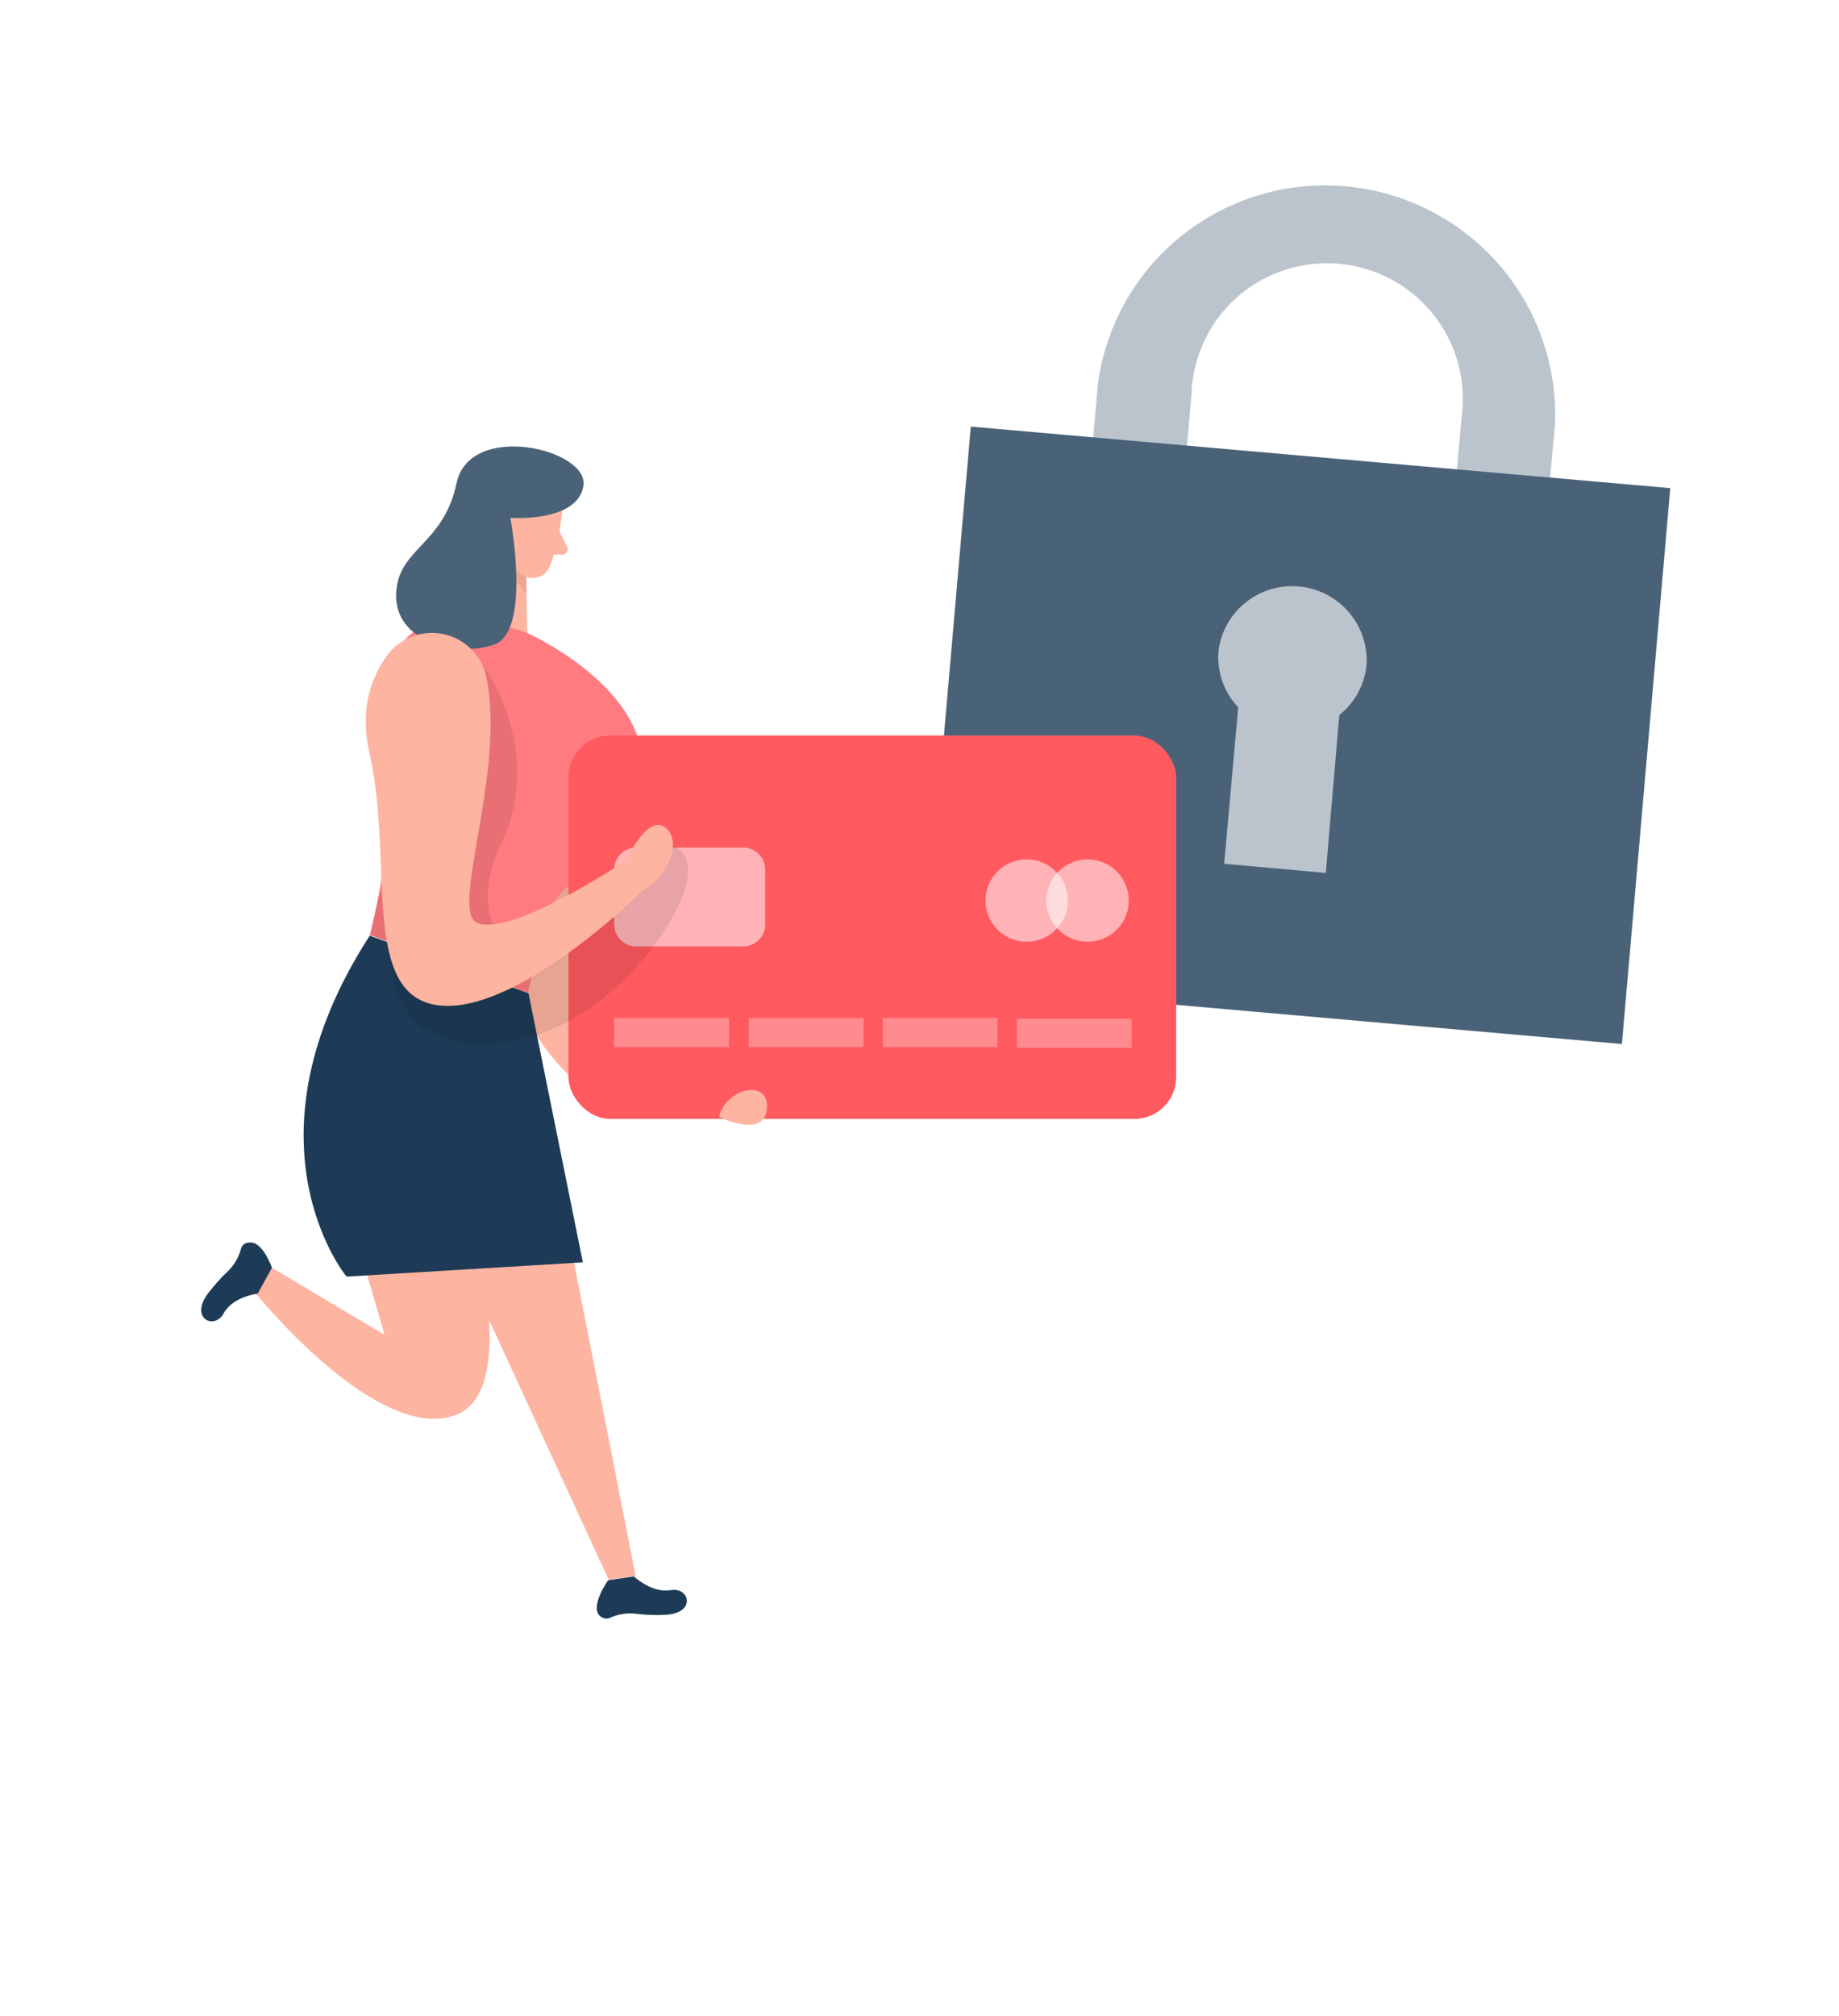 <?xml version="1.0" encoding="UTF-8"?>
<svg xmlns="http://www.w3.org/2000/svg" width="220" height="241" viewBox="0 0 220 241" fill="none">
  <g filter="url(#filter0_d_2426_18414)">
    <path d="M20 162.414C20 112.249 70.446 24.123 106.731 17.023C143.016 9.922 200 39.254 200 122.3C200 205.345 96.703 217 65.327 217C33.951 217 20 192.541 20 162.414Z" fill="white"></path>
  </g>
  <path d="M183.582 76.972L172.554 76.025L174.836 49.94C175.135 47.837 175.016 45.696 174.485 43.639C173.954 41.581 173.022 39.648 171.742 37.948C170.462 36.248 168.858 34.815 167.023 33.732C165.188 32.649 163.158 31.936 161.047 31.635C158.937 31.333 156.789 31.448 154.725 31.974C152.661 32.5 150.721 33.426 149.017 34.699C147.313 35.972 145.878 37.568 144.794 39.395C143.71 41.221 142.998 43.243 142.698 45.346C142.597 45.925 142.546 46.511 142.546 47.099L140.265 73.184L129.039 72.183L131.32 46.098C132.203 39.073 135.783 32.667 141.31 28.224C146.837 23.781 153.88 21.648 160.959 22.273C168.039 22.899 174.603 26.233 179.275 31.576C183.947 36.919 186.362 43.855 186.012 50.927L183.582 76.972Z" fill="#BBC4CC"></path>
  <path d="M199.815 58.363L116.137 51.004L110.353 117.466L194.03 124.825L199.815 58.363Z" fill="#4A6278"></path>
  <path d="M163.483 79.451C163.61 77.166 162.845 74.919 161.348 73.18C159.852 71.442 157.739 70.346 155.453 70.123C153.167 69.899 150.884 70.564 149.081 71.98C147.278 73.396 146.096 75.452 145.781 77.719C145.656 78.961 145.802 80.216 146.207 81.398C146.611 82.581 147.266 83.663 148.127 84.572L146.448 103.274L158.603 104.365L160.222 85.489C161.148 84.756 161.914 83.842 162.475 82.804C163.035 81.766 163.378 80.626 163.483 79.451Z" fill="#BBC4CC"></path>
  <g clip-path="url(#clip0_2426_18414)">
    <path d="M60.331 108.06C60.331 108.06 58.425 123.355 72.817 132.217L80.505 125.259L67.362 99.133L60.331 108.06Z" fill="#FDB4A0"></path>
    <path d="M52.84 145.541L72.817 188.865L76.037 188.405L66.968 142.324L52.84 145.541Z" fill="#FDB4A0"></path>
    <path d="M40.749 141.536L46.006 159.587L32.534 151.579L30.563 154.599C30.563 154.599 45.151 172.716 54.548 169.171C63.946 165.627 53.957 136.547 53.957 136.547L40.749 141.536Z" fill="#FDB4A0"></path>
    <path d="M44.231 111.867L63.223 118.76L69.728 150.925L41.471 152.631C41.406 152.631 28.263 136.549 44.231 111.867Z" fill="#1D3B56"></path>
    <path d="M75.84 188.473C75.84 188.473 77.942 190.508 80.243 190.114C82.543 189.72 83.331 192.936 79.52 193.068C78.337 193.133 77.154 193.068 76.037 192.936C74.985 192.805 73.868 193.002 72.883 193.462C72.488 193.593 72.028 193.462 71.766 193.199C70.517 192.083 72.751 188.932 72.751 188.932L75.84 188.473Z" fill="#1D3B56"></path>
    <path d="M30.826 154.667C30.826 154.667 27.869 154.995 26.752 157.03C25.634 159.065 22.611 157.621 24.912 154.601C25.634 153.682 26.423 152.763 27.277 151.975C28.066 151.188 28.591 150.269 28.854 149.218C28.986 148.824 29.38 148.562 29.774 148.562C31.417 148.299 32.534 151.581 32.534 151.581L30.826 154.667Z" fill="#1D3B56"></path>
    <path d="M59.28 60.402L55.403 74.122L63.091 75.697L62.828 65.063L59.28 60.402Z" fill="#FDB4A0"></path>
    <path opacity="0.09" d="M76.628 89.285C76.628 89.285 82.411 97.425 77.68 103.333C73.014 109.175 63.091 110.816 63.091 110.816L76.628 89.285Z" fill="black"></path>
    <path opacity="0.31" d="M63.025 67.428C62.105 67.034 61.251 66.443 60.66 65.59C60.66 65.59 60.463 68.216 63.025 71.104V67.428Z" fill="#CE8172"></path>
    <path d="M67.297 60.795C67.297 60.795 66.903 65.127 65.72 67.819C65.194 68.935 63.946 69.394 62.829 68.935C61.514 68.278 59.806 67.031 59.74 64.668L59.149 60.664C59.083 59.023 60.069 57.447 61.58 56.856C64.209 55.609 67.691 58.169 67.297 60.795Z" fill="#FDB4A0"></path>
    <path d="M62.106 63.684C62.106 63.684 62.369 62.043 61.12 61.911C59.871 61.78 59.477 64.209 61.12 64.734L62.106 63.684Z" fill="#FDB4A0"></path>
    <path d="M66.903 63.488L67.823 65.326C68.02 65.654 67.888 66.048 67.56 66.245C67.428 66.311 67.297 66.311 67.166 66.311H65.457L66.903 63.488Z" fill="#FDB4A0"></path>
    <path d="M63.091 75.696C63.091 75.696 81.623 83.901 75.774 96.701C71.503 105.957 66.64 103.922 64.931 111.34L63.157 118.692L44.231 111.799C44.231 111.799 47.123 101.1 46.269 93.813C45.414 86.593 42.654 68.475 63.091 75.696Z" fill="#FF7B80"></path>
    <rect x="68" y="87.938" width="72.706" height="45.842" rx="5" fill="#FF5A60"></rect>
    <path opacity="0.54" d="M76.103 101.336H88.917C90.362 101.336 91.545 102.518 91.545 103.962V110.526C91.545 111.97 90.362 113.152 88.917 113.152H76.103C74.657 113.152 73.474 111.97 73.474 110.526V103.962C73.474 102.518 74.657 101.336 76.103 101.336Z" fill="white"></path>
    <path opacity="0.54" d="M122.825 112.593C125.547 112.593 127.754 110.388 127.754 107.669C127.754 104.95 125.547 102.746 122.825 102.746C120.103 102.746 117.896 104.95 117.896 107.669C117.896 110.388 120.103 112.593 122.825 112.593Z" fill="white"></path>
    <path opacity="0.54" d="M130.105 112.593C132.827 112.593 135.034 110.388 135.034 107.669C135.034 104.95 132.827 102.746 130.105 102.746C127.383 102.746 125.177 104.95 125.177 107.669C125.177 110.388 127.383 112.593 130.105 112.593Z" fill="white"></path>
    <g opacity="0.54">
      <path opacity="0.54" d="M87.208 121.715H73.474V125.194H87.208V121.715Z" fill="white"></path>
      <path opacity="0.54" d="M103.308 121.715H89.574V125.194H103.308V121.715Z" fill="white"></path>
      <path opacity="0.54" d="M119.342 121.715H105.608V125.194H119.342V121.715Z" fill="white"></path>
      <path opacity="0.54" d="M135.381 121.793H121.647V125.272H135.381V121.793Z" fill="white"></path>
    </g>
    <path opacity="0.09" d="M57.834 79.637C57.834 79.637 65.26 89.614 60.003 100.774C56.191 108.848 60.331 111.145 59.28 112.918L49.62 113.771L44.297 111.802L45.283 107.272L57.834 79.637Z" fill="black"></path>
    <path opacity="0.09" d="M79.585 100.969C79.585 100.969 83.923 101.1 81.688 107.008C79.454 112.981 71.174 123.419 59.806 124.731C48.437 126.044 44.889 117.248 48.437 110.946C48.437 110.946 49.029 117.445 57.177 113.835C65.457 110.159 79.585 100.969 79.585 100.969Z" fill="black"></path>
    <path d="M61.054 61.912C61.054 61.912 63.617 75.566 59.083 77.075C54.483 78.651 47.254 76.681 47.386 71.102C47.517 65.522 53.037 65.26 54.614 57.776C56.191 50.293 70.517 53.706 69.794 58.105C69.071 62.503 61.054 61.912 61.054 61.912Z" fill="#4A6278"></path>
    <path d="M58.163 80.884C57.374 77.274 53.826 75.042 50.212 75.83C48.7 76.158 47.32 77.011 46.334 78.324C44.363 81.016 42.983 84.888 44.232 90.206C47.123 103.137 43.049 119.088 52.511 120.204C61.974 121.32 76.957 106.419 76.957 106.419L74.986 102.809C74.986 102.809 61.383 111.999 57.111 110.358C53.694 109.045 60.594 92.175 58.163 80.884Z" fill="#FDB4A0"></path>
    <path d="M74.92 102.808C74.92 102.808 77.286 97.622 79.388 98.804C81.491 99.986 80.571 104.252 76.957 106.484L74.92 102.808Z" fill="#FDB4A0"></path>
    <path d="M86.025 133.529C86.025 133.529 91.48 136.22 91.743 132.544C92.071 128.934 86.814 130.05 86.025 133.529Z" fill="#FDB4A0"></path>
  </g>
  <defs>
    <filter id="filter0_d_2426_18414" x="0" y="0" width="220" height="241" color-interpolation-filters="sRGB">
      <feFlood flood-opacity="0" result="BackgroundImageFix"></feFlood>
      <feColorMatrix in="SourceAlpha" type="matrix" values="0 0 0 0 0 0 0 0 0 0 0 0 0 0 0 0 0 0 127 0" result="hardAlpha"></feColorMatrix>
      <feOffset dy="4"></feOffset>
      <feGaussianBlur stdDeviation="10"></feGaussianBlur>
      <feComposite in2="hardAlpha" operator="out"></feComposite>
      <feColorMatrix type="matrix" values="0 0 0 0 0 0 0 0 0 0 0 0 0 0 0 0 0 0 0.1 0"></feColorMatrix>
      <feBlend mode="normal" in2="BackgroundImageFix" result="effect1_dropShadow_2426_18414"></feBlend>
      <feBlend mode="normal" in="SourceGraphic" in2="effect1_dropShadow_2426_18414" result="shape"></feBlend>
    </filter>
    <clipPath id="clip0_2426_18414">
      <rect width="172.235" height="145.989" fill="white" transform="translate(20.706 53.379)"></rect>
    </clipPath>
  </defs>
</svg>
